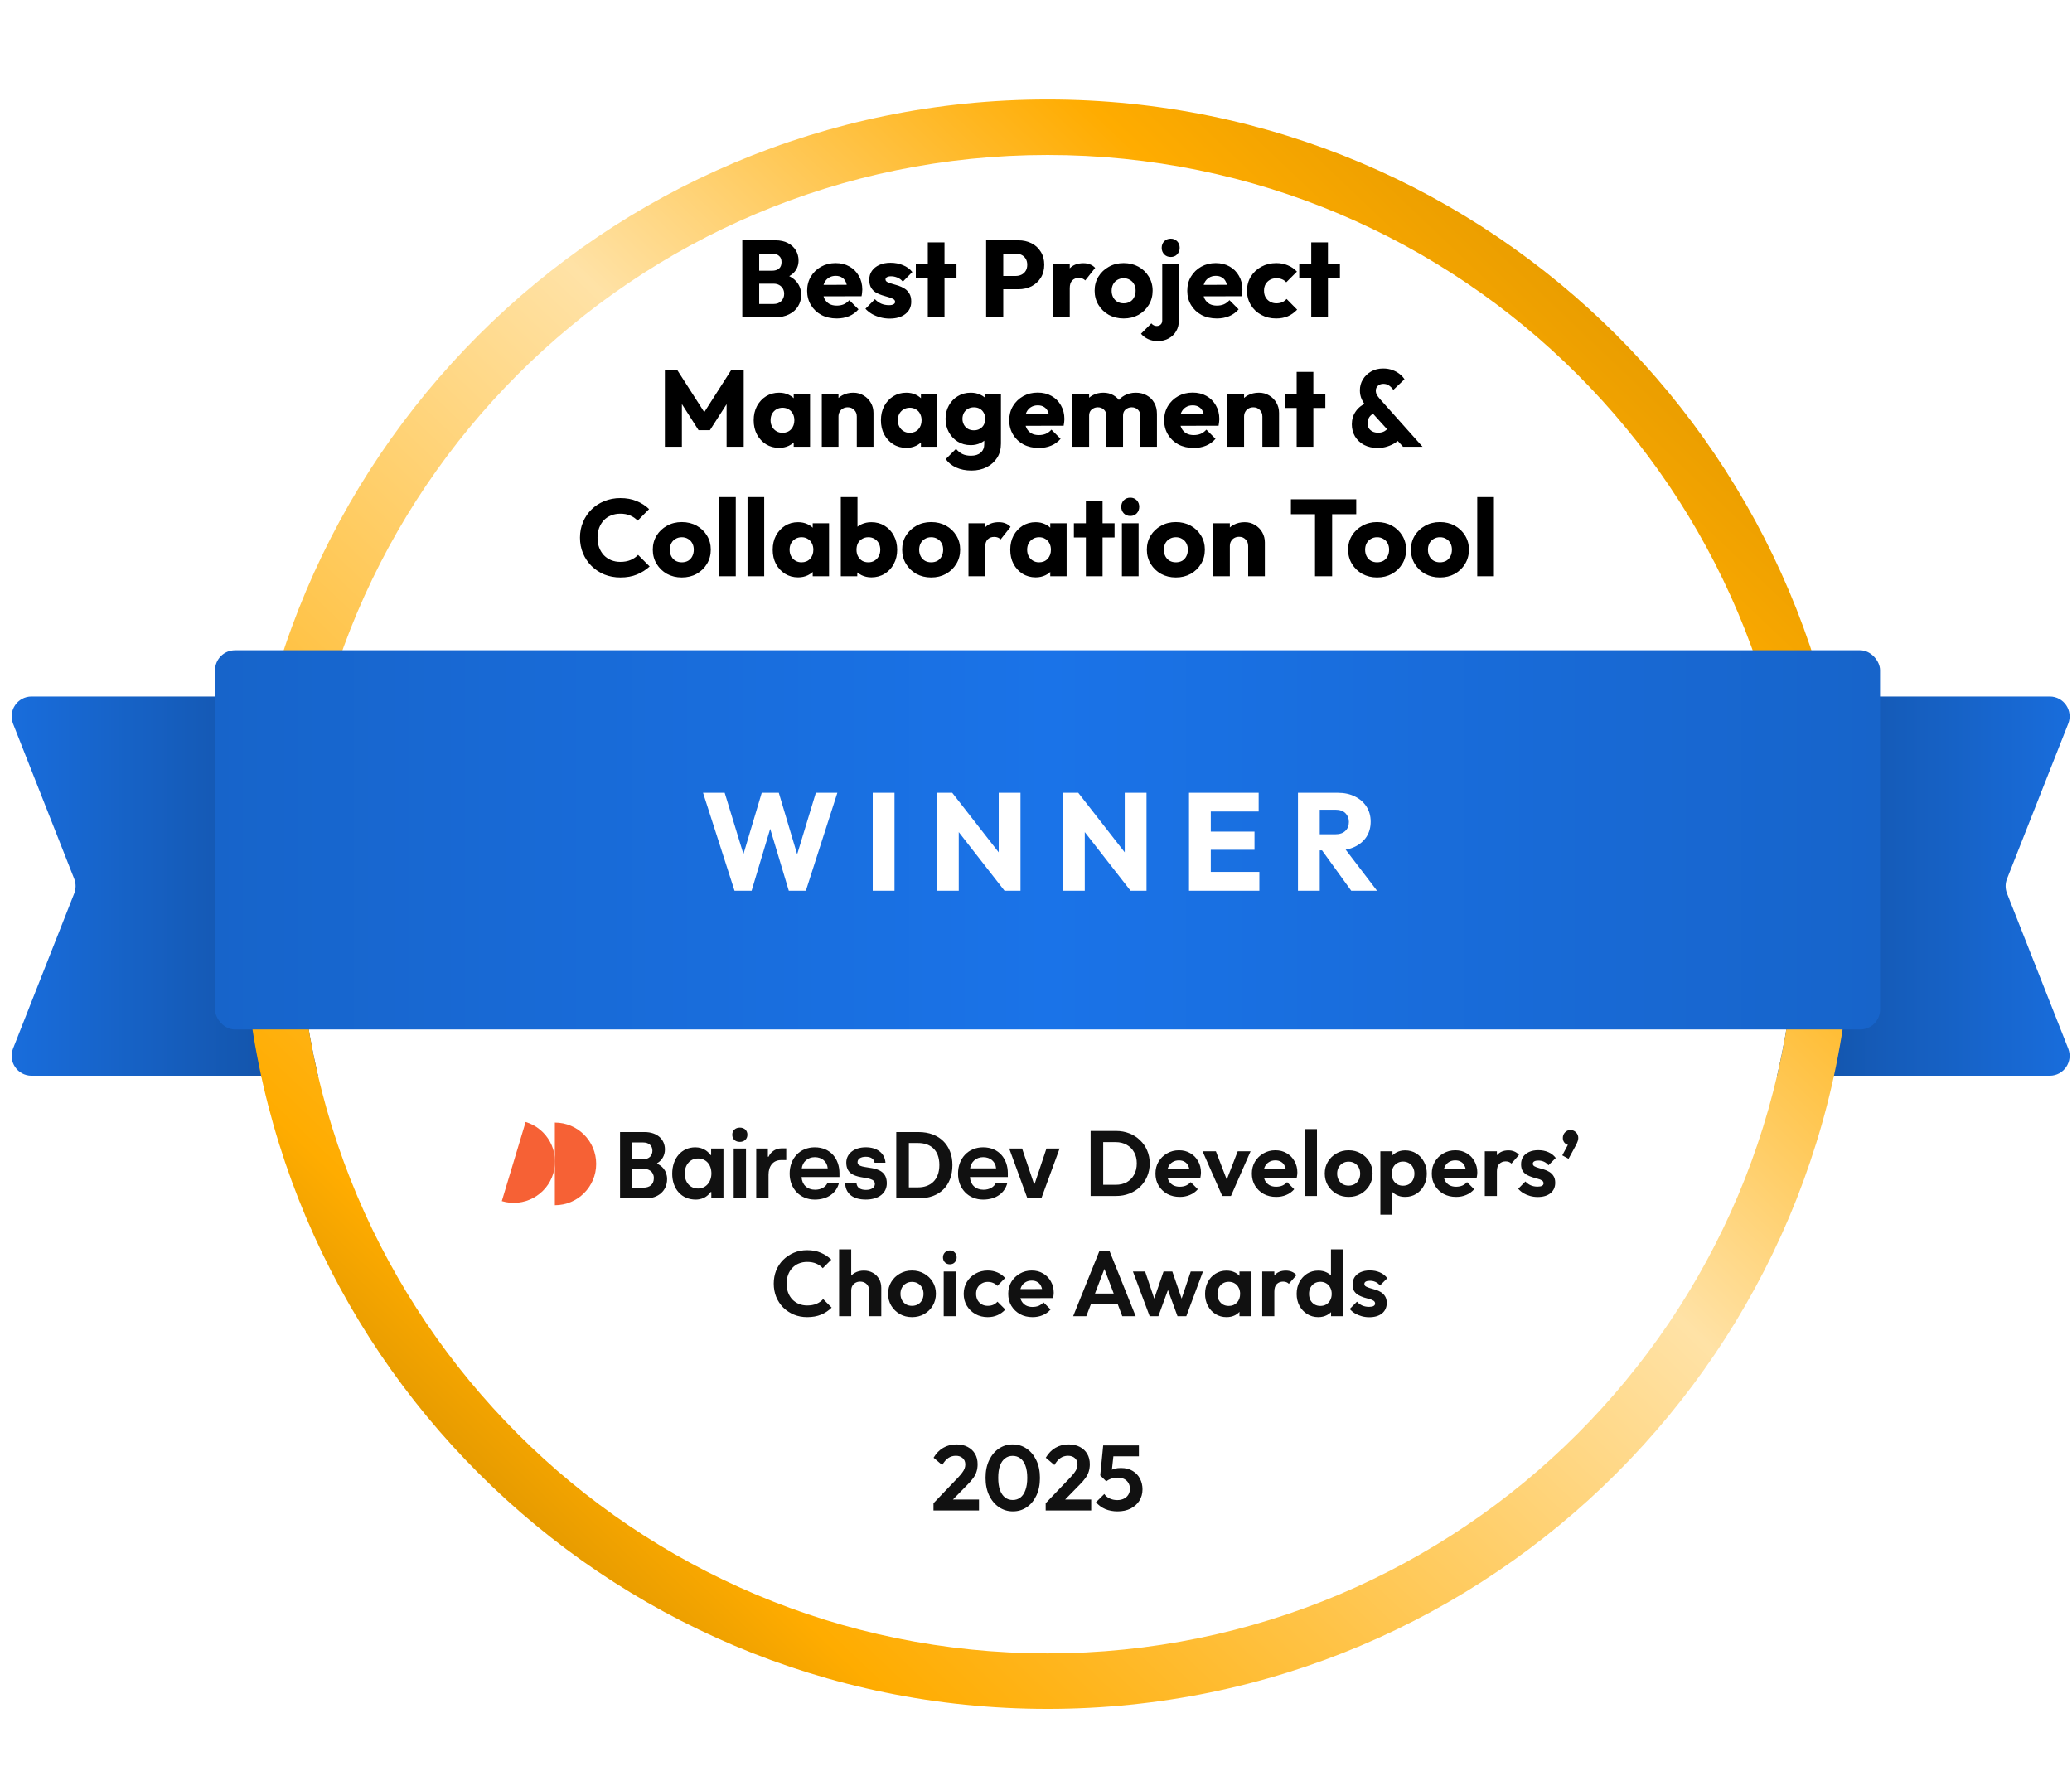 <?xml version="1.0"?>
<svg xmlns="http://www.w3.org/2000/svg" width="224" height="192" viewBox="0 0 224 192" fill="none">
<path d="M50.599 75.303C51.787 75.303 52.75 76.266 52.75 77.454L52.75 114.152C52.75 115.34 51.787 116.303 50.599 116.303L3.411 116.303C1.893 116.303 0.853 114.774 1.41 113.363L8.024 96.592C8.224 96.085 8.224 95.521 8.024 95.014L1.41 78.243C0.853 76.831 1.893 75.303 3.411 75.303L50.599 75.303Z" fill="url(#paint0_linear_5853_171846)"/>
<path d="M174.401 116.303C173.213 116.303 172.25 115.34 172.25 114.152L172.25 77.454C172.25 76.266 173.213 75.303 174.401 75.303L221.589 75.303C223.107 75.303 224.147 76.831 223.59 78.243L216.976 95.013C216.776 95.521 216.776 96.085 216.976 96.592L223.59 113.363C224.147 114.774 223.107 116.303 221.589 116.303L174.401 116.303Z" fill="url(#paint1_linear_5853_171846)"/>
<g filter="url(#filter0_dd_5853_171846)">
<path d="M194.25 91.303C194.25 136.038 157.985 172.303 113.25 172.303C68.515 172.303 32.25 136.038 32.25 91.303C32.25 46.568 68.515 10.303 113.25 10.303C157.985 10.303 194.25 46.568 194.25 91.303Z" fill="white"/>
</g>
<g filter="url(#filter1_dd_5853_171846)">
<path d="M194.25 91.303C194.25 46.568 157.985 10.303 113.25 10.303C68.515 10.303 32.25 46.568 32.25 91.303C32.25 136.038 68.515 172.303 113.25 172.303C157.985 172.303 194.25 136.038 194.25 91.303ZM200.25 91.303C200.25 139.352 161.299 178.303 113.25 178.303C65.201 178.303 26.25 139.352 26.25 91.303C26.25 43.254 65.201 4.303 113.25 4.303C161.299 4.303 200.25 43.254 200.25 91.303Z" fill="url(#paint2_linear_5853_171846)"/>
</g>
<rect x="23.25" y="70.303" width="180" height="41" rx="2.151" fill="url(#paint3_linear_5853_171846)"/>
<path d="M79.41 96.303L76.005 85.713H78.345L80.835 93.858H79.92L82.35 85.713H84.195L86.625 93.858H85.725L88.2 85.713H90.525L87.12 96.303H85.275L82.83 88.158H83.7L81.255 96.303H79.41ZM94.349 96.303V85.713H96.704V96.303H94.349ZM101.294 96.303V85.713H102.944L103.649 87.828V96.303H101.294ZM108.599 96.303L102.359 88.308L102.944 85.713L109.184 93.708L108.599 96.303ZM108.599 96.303L107.969 94.188V85.713H110.324V96.303H108.599ZM114.918 96.303V85.713H116.568L117.273 87.828V96.303H114.918ZM122.223 96.303L115.983 88.308L116.568 85.713L122.808 93.708L122.223 96.303ZM122.223 96.303L121.593 94.188V85.713H123.948V96.303H122.223ZM128.542 96.303V85.713H130.897V96.303H128.542ZM130.342 96.303V94.263H136.147V96.303H130.342ZM130.342 91.878V89.913H135.622V91.878H130.342ZM130.342 87.738V85.713H136.072V87.738H130.342ZM142.121 91.938V90.198H144.356C144.826 90.198 145.186 90.078 145.436 89.838C145.696 89.598 145.826 89.273 145.826 88.863C145.826 88.483 145.701 88.168 145.451 87.918C145.201 87.668 144.841 87.543 144.371 87.543H142.121V85.713H144.641C145.341 85.713 145.956 85.848 146.486 86.118C147.016 86.378 147.431 86.743 147.731 87.213C148.031 87.683 148.181 88.223 148.181 88.833C148.181 89.453 148.031 89.998 147.731 90.468C147.431 90.928 147.011 91.288 146.471 91.548C145.931 91.808 145.296 91.938 144.566 91.938H142.121ZM140.321 96.303V85.713H142.676V96.303H140.321ZM146.081 96.303L142.781 91.743L144.941 91.158L148.871 96.303H146.081Z" fill="white"/>
<path d="M118.835 129.303V128.093H120.625C121.078 128.093 121.475 127.999 121.815 127.813C122.155 127.619 122.418 127.349 122.605 127.003C122.798 126.656 122.895 126.246 122.895 125.773C122.895 125.313 122.798 124.913 122.605 124.573C122.411 124.226 122.145 123.959 121.805 123.773C121.465 123.579 121.071 123.483 120.625 123.483H118.805V122.273H120.645C121.165 122.273 121.645 122.359 122.085 122.533C122.531 122.706 122.918 122.953 123.245 123.273C123.578 123.586 123.835 123.956 124.015 124.383C124.201 124.809 124.295 125.276 124.295 125.783C124.295 126.289 124.201 126.759 124.015 127.193C123.835 127.619 123.581 127.993 123.255 128.313C122.928 128.626 122.541 128.869 122.095 129.043C121.655 129.216 121.178 129.303 120.665 129.303H118.835ZM117.905 129.303V122.273H119.265V129.303H117.905ZM127.545 129.403C127.039 129.403 126.589 129.296 126.195 129.083C125.802 128.863 125.489 128.563 125.255 128.183C125.029 127.803 124.915 127.369 124.915 126.883C124.915 126.403 125.025 125.976 125.245 125.603C125.472 125.223 125.779 124.923 126.165 124.703C126.552 124.476 126.982 124.363 127.455 124.363C127.922 124.363 128.332 124.469 128.685 124.683C129.045 124.889 129.325 125.176 129.525 125.543C129.732 125.903 129.835 126.313 129.835 126.773C129.835 126.859 129.829 126.949 129.815 127.043C129.809 127.129 129.792 127.229 129.765 127.343L125.705 127.353V126.373L129.155 126.363L128.625 126.773C128.612 126.486 128.559 126.246 128.465 126.053C128.379 125.859 128.249 125.713 128.075 125.613C127.909 125.506 127.702 125.453 127.455 125.453C127.195 125.453 126.969 125.513 126.775 125.633C126.582 125.746 126.432 125.909 126.325 126.123C126.225 126.329 126.175 126.576 126.175 126.863C126.175 127.156 126.229 127.413 126.335 127.633C126.449 127.846 126.609 128.013 126.815 128.133C127.022 128.246 127.262 128.303 127.535 128.303C127.782 128.303 128.005 128.263 128.205 128.183C128.405 128.096 128.579 127.969 128.725 127.803L129.495 128.573C129.262 128.846 128.975 129.053 128.635 129.193C128.302 129.333 127.939 129.403 127.545 129.403ZM132.137 129.303L130.007 124.473H131.447L132.977 128.453H132.267L133.807 124.473H135.197L133.077 129.303H132.137ZM137.965 129.403C137.459 129.403 137.009 129.296 136.615 129.083C136.222 128.863 135.909 128.563 135.675 128.183C135.449 127.803 135.335 127.369 135.335 126.883C135.335 126.403 135.445 125.976 135.665 125.603C135.892 125.223 136.199 124.923 136.585 124.703C136.972 124.476 137.402 124.363 137.875 124.363C138.342 124.363 138.752 124.469 139.105 124.683C139.465 124.889 139.745 125.176 139.945 125.543C140.152 125.903 140.255 126.313 140.255 126.773C140.255 126.859 140.249 126.949 140.235 127.043C140.229 127.129 140.212 127.229 140.185 127.343L136.125 127.353V126.373L139.575 126.363L139.045 126.773C139.032 126.486 138.979 126.246 138.885 126.053C138.799 125.859 138.669 125.713 138.495 125.613C138.329 125.506 138.122 125.453 137.875 125.453C137.615 125.453 137.389 125.513 137.195 125.633C137.002 125.746 136.852 125.909 136.745 126.123C136.645 126.329 136.595 126.576 136.595 126.863C136.595 127.156 136.649 127.413 136.755 127.633C136.869 127.846 137.029 128.013 137.235 128.133C137.442 128.246 137.682 128.303 137.955 128.303C138.202 128.303 138.425 128.263 138.625 128.183C138.825 128.096 138.999 127.969 139.145 127.803L139.915 128.573C139.682 128.846 139.395 129.053 139.055 129.193C138.722 129.333 138.359 129.403 137.965 129.403ZM141.065 129.303V122.073H142.375V129.303H141.065ZM145.806 129.403C145.319 129.403 144.879 129.293 144.486 129.073C144.099 128.846 143.789 128.543 143.556 128.163C143.329 127.776 143.216 127.346 143.216 126.873C143.216 126.399 143.329 125.976 143.556 125.603C143.783 125.223 144.093 124.923 144.486 124.703C144.879 124.476 145.316 124.363 145.796 124.363C146.289 124.363 146.729 124.476 147.116 124.703C147.509 124.923 147.819 125.223 148.046 125.603C148.273 125.976 148.386 126.399 148.386 126.873C148.386 127.346 148.273 127.776 148.046 128.163C147.819 128.543 147.509 128.846 147.116 129.073C146.729 129.293 146.293 129.403 145.806 129.403ZM145.796 128.183C146.043 128.183 146.259 128.129 146.446 128.023C146.639 127.909 146.786 127.756 146.886 127.563C146.993 127.363 147.046 127.136 147.046 126.883C147.046 126.629 146.993 126.406 146.886 126.213C146.779 126.019 146.633 125.869 146.446 125.763C146.259 125.649 146.043 125.593 145.796 125.593C145.556 125.593 145.343 125.649 145.156 125.763C144.969 125.869 144.823 126.019 144.716 126.213C144.609 126.406 144.556 126.629 144.556 126.883C144.556 127.136 144.609 127.363 144.716 127.563C144.823 127.756 144.969 127.909 145.156 128.023C145.343 128.129 145.556 128.183 145.796 128.183ZM151.909 129.403C151.563 129.403 151.249 129.333 150.969 129.193C150.689 129.046 150.466 128.849 150.299 128.603C150.133 128.356 150.043 128.073 150.029 127.753V126.043C150.043 125.723 150.133 125.439 150.299 125.193C150.473 124.939 150.696 124.739 150.969 124.593C151.249 124.446 151.563 124.373 151.909 124.373C152.356 124.373 152.756 124.483 153.109 124.703C153.463 124.923 153.739 125.223 153.939 125.603C154.146 125.983 154.249 126.413 154.249 126.893C154.249 127.366 154.146 127.793 153.939 128.173C153.739 128.553 153.463 128.853 153.109 129.073C152.756 129.293 152.356 129.403 151.909 129.403ZM149.229 131.323V124.473H150.539V125.743L150.319 126.913L150.529 128.083V131.323H149.229ZM151.679 128.193C151.919 128.193 152.133 128.139 152.319 128.033C152.506 127.919 152.649 127.766 152.749 127.573C152.856 127.373 152.909 127.143 152.909 126.883C152.909 126.629 152.856 126.406 152.749 126.213C152.649 126.013 152.506 125.859 152.319 125.753C152.133 125.639 151.919 125.583 151.679 125.583C151.446 125.583 151.236 125.639 151.049 125.753C150.863 125.859 150.716 126.013 150.609 126.213C150.509 126.406 150.459 126.629 150.459 126.883C150.459 127.143 150.509 127.373 150.609 127.573C150.716 127.766 150.859 127.919 151.039 128.033C151.226 128.139 151.439 128.193 151.679 128.193ZM157.418 129.403C156.912 129.403 156.462 129.296 156.068 129.083C155.675 128.863 155.362 128.563 155.128 128.183C154.902 127.803 154.788 127.369 154.788 126.883C154.788 126.403 154.898 125.976 155.118 125.603C155.345 125.223 155.652 124.923 156.038 124.703C156.425 124.476 156.855 124.363 157.328 124.363C157.795 124.363 158.205 124.469 158.558 124.683C158.918 124.889 159.198 125.176 159.398 125.543C159.605 125.903 159.708 126.313 159.708 126.773C159.708 126.859 159.702 126.949 159.688 127.043C159.682 127.129 159.665 127.229 159.638 127.343L155.578 127.353V126.373L159.028 126.363L158.498 126.773C158.485 126.486 158.432 126.246 158.338 126.053C158.252 125.859 158.122 125.713 157.948 125.613C157.782 125.506 157.575 125.453 157.328 125.453C157.068 125.453 156.842 125.513 156.648 125.633C156.455 125.746 156.305 125.909 156.198 126.123C156.098 126.329 156.048 126.576 156.048 126.863C156.048 127.156 156.102 127.413 156.208 127.633C156.322 127.846 156.482 128.013 156.688 128.133C156.895 128.246 157.135 128.303 157.408 128.303C157.655 128.303 157.878 128.263 158.078 128.183C158.278 128.096 158.452 127.969 158.598 127.803L159.368 128.573C159.135 128.846 158.848 129.053 158.508 129.193C158.175 129.333 157.812 129.403 157.418 129.403ZM160.518 129.303V124.473H161.828V129.303H160.518ZM161.828 126.633L161.318 126.293C161.378 125.699 161.552 125.233 161.838 124.893C162.125 124.546 162.538 124.373 163.078 124.373C163.312 124.373 163.522 124.413 163.708 124.493C163.895 124.566 164.065 124.689 164.218 124.863L163.398 125.803C163.325 125.723 163.235 125.663 163.128 125.623C163.028 125.583 162.912 125.563 162.778 125.563C162.498 125.563 162.268 125.653 162.088 125.833C161.915 126.006 161.828 126.273 161.828 126.633ZM166.231 129.413C165.958 129.413 165.688 129.376 165.421 129.303C165.161 129.229 164.921 129.129 164.701 129.003C164.481 128.869 164.291 128.709 164.131 128.523L164.911 127.733C165.078 127.919 165.271 128.059 165.491 128.153C165.711 128.246 165.955 128.293 166.221 128.293C166.435 128.293 166.595 128.263 166.701 128.203C166.815 128.143 166.871 128.053 166.871 127.933C166.871 127.799 166.811 127.696 166.691 127.623C166.578 127.549 166.428 127.489 166.241 127.443C166.055 127.389 165.858 127.333 165.651 127.273C165.451 127.206 165.258 127.123 165.071 127.023C164.885 126.916 164.731 126.773 164.611 126.593C164.498 126.406 164.441 126.166 164.441 125.873C164.441 125.566 164.515 125.299 164.661 125.073C164.815 124.846 165.031 124.669 165.311 124.543C165.591 124.416 165.921 124.353 166.301 124.353C166.701 124.353 167.061 124.423 167.381 124.563C167.708 124.703 167.978 124.913 168.191 125.193L167.401 125.983C167.255 125.803 167.088 125.673 166.901 125.593C166.721 125.513 166.525 125.473 166.311 125.473C166.118 125.473 165.968 125.503 165.861 125.563C165.761 125.623 165.711 125.706 165.711 125.813C165.711 125.933 165.768 126.026 165.881 126.093C166.001 126.159 166.155 126.219 166.341 126.273C166.528 126.319 166.721 126.376 166.921 126.443C167.128 126.503 167.321 126.589 167.501 126.703C167.688 126.816 167.838 126.966 167.951 127.153C168.071 127.339 168.131 127.579 168.131 127.873C168.131 128.346 167.961 128.723 167.621 129.003C167.281 129.276 166.818 129.413 166.231 129.413ZM168.895 124.913L169.595 123.603L170.015 123.483C169.968 123.576 169.915 123.653 169.855 123.713C169.795 123.766 169.725 123.793 169.645 123.793C169.471 123.793 169.311 123.723 169.165 123.583C169.025 123.436 168.955 123.253 168.955 123.033C168.955 122.793 169.035 122.589 169.195 122.423C169.355 122.256 169.551 122.173 169.785 122.173C170.011 122.173 170.208 122.256 170.375 122.423C170.541 122.589 170.625 122.793 170.625 123.033C170.625 123.126 170.605 123.239 170.565 123.373C170.525 123.499 170.451 123.663 170.345 123.863L169.575 125.283L168.895 124.913ZM87.258 142.403C86.745 142.403 86.268 142.313 85.828 142.133C85.388 141.946 85.002 141.689 84.668 141.363C84.342 141.029 84.088 140.643 83.908 140.203C83.735 139.763 83.648 139.289 83.648 138.783C83.648 138.276 83.735 137.803 83.908 137.363C84.088 136.923 84.342 136.539 84.668 136.213C85.002 135.886 85.385 135.629 85.818 135.443C86.258 135.256 86.738 135.163 87.258 135.163C87.818 135.163 88.312 135.256 88.738 135.443C89.165 135.623 89.542 135.873 89.868 136.193L88.948 137.113C88.755 136.899 88.518 136.733 88.238 136.613C87.958 136.493 87.632 136.433 87.258 136.433C86.932 136.433 86.632 136.489 86.358 136.603C86.092 136.709 85.858 136.869 85.658 137.083C85.458 137.289 85.305 137.539 85.198 137.833C85.092 138.119 85.038 138.436 85.038 138.783C85.038 139.136 85.092 139.456 85.198 139.743C85.305 140.029 85.458 140.279 85.658 140.493C85.858 140.699 86.092 140.859 86.358 140.973C86.632 141.086 86.932 141.143 87.258 141.143C87.652 141.143 87.988 141.083 88.268 140.963C88.555 140.843 88.795 140.673 88.988 140.453L89.908 141.373C89.582 141.699 89.202 141.953 88.768 142.133C88.335 142.313 87.832 142.403 87.258 142.403ZM93.964 142.303V139.533C93.964 139.246 93.874 139.013 93.694 138.833C93.514 138.653 93.281 138.563 92.994 138.563C92.807 138.563 92.641 138.603 92.494 138.683C92.347 138.763 92.231 138.876 92.144 139.023C92.064 139.169 92.024 139.339 92.024 139.533L91.514 139.273C91.514 138.893 91.594 138.563 91.754 138.283C91.914 137.996 92.134 137.773 92.414 137.613C92.701 137.453 93.027 137.373 93.394 137.373C93.76 137.373 94.084 137.453 94.364 137.613C94.65 137.773 94.874 137.993 95.034 138.273C95.194 138.553 95.274 138.876 95.274 139.243V142.303H93.964ZM90.714 142.303V135.073H92.024V142.303H90.714ZM98.599 142.403C98.112 142.403 97.672 142.293 97.279 142.073C96.892 141.846 96.582 141.543 96.349 141.163C96.122 140.776 96.009 140.346 96.009 139.873C96.009 139.399 96.122 138.976 96.349 138.603C96.576 138.223 96.886 137.923 97.279 137.703C97.672 137.476 98.109 137.363 98.589 137.363C99.082 137.363 99.522 137.476 99.909 137.703C100.302 137.923 100.612 138.223 100.839 138.603C101.066 138.976 101.179 139.399 101.179 139.873C101.179 140.346 101.066 140.776 100.839 141.163C100.612 141.543 100.302 141.846 99.909 142.073C99.522 142.293 99.086 142.403 98.599 142.403ZM98.589 141.183C98.836 141.183 99.052 141.129 99.239 141.023C99.432 140.909 99.579 140.756 99.679 140.563C99.786 140.363 99.839 140.136 99.839 139.883C99.839 139.629 99.786 139.406 99.679 139.213C99.572 139.019 99.426 138.869 99.239 138.763C99.052 138.649 98.836 138.593 98.589 138.593C98.349 138.593 98.136 138.649 97.949 138.763C97.762 138.869 97.616 139.019 97.509 139.213C97.402 139.406 97.349 139.629 97.349 139.883C97.349 140.136 97.402 140.363 97.509 140.563C97.616 140.756 97.762 140.909 97.949 141.023C98.136 141.129 98.349 141.183 98.589 141.183ZM102.022 142.303V137.473H103.342V142.303H102.022ZM102.682 136.693C102.469 136.693 102.292 136.623 102.152 136.483C102.012 136.336 101.942 136.156 101.942 135.943C101.942 135.736 102.012 135.559 102.152 135.413C102.292 135.266 102.469 135.193 102.682 135.193C102.902 135.193 103.079 135.266 103.212 135.413C103.352 135.559 103.422 135.736 103.422 135.943C103.422 136.156 103.352 136.336 103.212 136.483C103.079 136.623 102.902 136.693 102.682 136.693ZM106.783 142.403C106.29 142.403 105.846 142.293 105.453 142.073C105.06 141.853 104.75 141.553 104.523 141.173C104.296 140.793 104.183 140.366 104.183 139.893C104.183 139.413 104.296 138.983 104.523 138.603C104.75 138.223 105.06 137.923 105.453 137.703C105.853 137.476 106.296 137.363 106.783 137.363C107.163 137.363 107.513 137.433 107.833 137.573C108.153 137.713 108.43 137.913 108.663 138.173L107.823 139.023C107.696 138.883 107.543 138.776 107.363 138.703C107.19 138.629 106.996 138.593 106.783 138.593C106.543 138.593 106.326 138.649 106.133 138.763C105.946 138.869 105.796 139.019 105.683 139.213C105.576 139.399 105.523 139.623 105.523 139.883C105.523 140.136 105.576 140.363 105.683 140.563C105.796 140.756 105.946 140.909 106.133 141.023C106.326 141.129 106.543 141.183 106.783 141.183C107.003 141.183 107.2 141.146 107.373 141.073C107.553 140.993 107.706 140.879 107.833 140.733L108.683 141.583C108.436 141.849 108.153 142.053 107.833 142.193C107.513 142.333 107.163 142.403 106.783 142.403ZM111.627 142.403C111.121 142.403 110.671 142.296 110.277 142.083C109.884 141.863 109.571 141.563 109.337 141.183C109.111 140.803 108.997 140.369 108.997 139.883C108.997 139.403 109.107 138.976 109.327 138.603C109.554 138.223 109.861 137.923 110.247 137.703C110.634 137.476 111.064 137.363 111.537 137.363C112.004 137.363 112.414 137.469 112.767 137.683C113.127 137.889 113.407 138.176 113.607 138.543C113.814 138.903 113.917 139.313 113.917 139.773C113.917 139.859 113.911 139.949 113.897 140.043C113.891 140.129 113.874 140.229 113.847 140.343L109.787 140.353V139.373L113.237 139.363L112.707 139.773C112.694 139.486 112.641 139.246 112.547 139.053C112.461 138.859 112.331 138.713 112.157 138.613C111.991 138.506 111.784 138.453 111.537 138.453C111.277 138.453 111.051 138.513 110.857 138.633C110.664 138.746 110.514 138.909 110.407 139.123C110.307 139.329 110.257 139.576 110.257 139.863C110.257 140.156 110.311 140.413 110.417 140.633C110.531 140.846 110.691 141.013 110.897 141.133C111.104 141.246 111.344 141.303 111.617 141.303C111.864 141.303 112.087 141.263 112.287 141.183C112.487 141.096 112.661 140.969 112.807 140.803L113.577 141.573C113.344 141.846 113.057 142.053 112.717 142.193C112.384 142.333 112.021 142.403 111.627 142.403ZM116.017 142.303L118.847 135.273H119.957L122.777 142.303H121.327L119.147 136.533H119.647L117.437 142.303H116.017ZM117.517 140.993V139.853H121.297V140.993H117.517ZM124.289 142.303L122.479 137.473H123.799L124.979 140.983L124.579 140.993L125.789 137.473H126.739L127.949 140.993L127.549 140.983L128.729 137.473H130.049L128.249 142.303H127.299L126.079 138.963H126.449L125.229 142.303H124.289ZM132.597 142.403C132.157 142.403 131.76 142.293 131.407 142.073C131.054 141.853 130.777 141.553 130.577 141.173C130.377 140.793 130.277 140.366 130.277 139.893C130.277 139.413 130.377 138.983 130.577 138.603C130.777 138.223 131.054 137.923 131.407 137.703C131.76 137.483 132.157 137.373 132.597 137.373C132.944 137.373 133.254 137.443 133.527 137.583C133.8 137.723 134.017 137.919 134.177 138.173C134.344 138.419 134.434 138.699 134.447 139.013V140.753C134.434 141.073 134.344 141.356 134.177 141.603C134.017 141.849 133.8 142.046 133.527 142.193C133.254 142.333 132.944 142.403 132.597 142.403ZM132.837 141.193C133.204 141.193 133.5 141.073 133.727 140.833C133.954 140.586 134.067 140.269 134.067 139.883C134.067 139.629 134.014 139.406 133.907 139.213C133.807 139.013 133.664 138.859 133.477 138.753C133.297 138.639 133.084 138.583 132.837 138.583C132.597 138.583 132.384 138.639 132.197 138.753C132.017 138.859 131.874 139.013 131.767 139.213C131.667 139.406 131.617 139.629 131.617 139.883C131.617 140.143 131.667 140.373 131.767 140.573C131.874 140.766 132.017 140.919 132.197 141.033C132.384 141.139 132.597 141.193 132.837 141.193ZM133.997 142.303V141.003L134.207 139.823L133.997 138.663V137.473H135.297V142.303H133.997ZM136.456 142.303V137.473H137.766V142.303H136.456ZM137.766 139.633L137.256 139.293C137.316 138.699 137.489 138.233 137.776 137.893C138.063 137.546 138.476 137.373 139.016 137.373C139.249 137.373 139.459 137.413 139.646 137.493C139.833 137.566 140.003 137.689 140.156 137.863L139.336 138.803C139.263 138.723 139.173 138.663 139.066 138.623C138.966 138.583 138.849 138.563 138.716 138.563C138.436 138.563 138.206 138.653 138.026 138.833C137.853 139.006 137.766 139.273 137.766 139.633ZM142.519 142.403C142.073 142.403 141.673 142.293 141.319 142.073C140.966 141.853 140.686 141.553 140.479 141.173C140.279 140.793 140.179 140.366 140.179 139.893C140.179 139.413 140.279 138.983 140.479 138.603C140.686 138.223 140.963 137.923 141.309 137.703C141.663 137.483 142.066 137.373 142.519 137.373C142.866 137.373 143.176 137.443 143.449 137.583C143.729 137.723 143.953 137.919 144.119 138.173C144.293 138.419 144.386 138.699 144.399 139.013V140.733C144.386 141.046 144.296 141.329 144.129 141.583C143.963 141.836 143.739 142.036 143.459 142.183C143.179 142.329 142.866 142.403 142.519 142.403ZM142.739 141.193C142.986 141.193 143.199 141.139 143.379 141.033C143.566 140.919 143.709 140.766 143.809 140.573C143.916 140.373 143.969 140.143 143.969 139.883C143.969 139.629 143.916 139.406 143.809 139.213C143.709 139.013 143.566 138.859 143.379 138.753C143.199 138.639 142.989 138.583 142.749 138.583C142.503 138.583 142.286 138.639 142.099 138.753C141.919 138.866 141.776 139.019 141.669 139.213C141.569 139.406 141.519 139.629 141.519 139.883C141.519 140.143 141.569 140.373 141.669 140.573C141.776 140.766 141.923 140.919 142.109 141.033C142.296 141.139 142.506 141.193 142.739 141.193ZM145.199 142.303H143.899V141.003L144.109 139.823L143.889 138.663V135.073H145.199V142.303ZM148.018 142.413C147.745 142.413 147.475 142.376 147.208 142.303C146.948 142.229 146.708 142.129 146.488 142.003C146.268 141.869 146.078 141.709 145.918 141.523L146.698 140.733C146.865 140.919 147.058 141.059 147.278 141.153C147.498 141.246 147.742 141.293 148.008 141.293C148.222 141.293 148.382 141.263 148.488 141.203C148.602 141.143 148.658 141.053 148.658 140.933C148.658 140.799 148.598 140.696 148.478 140.623C148.365 140.549 148.215 140.489 148.028 140.443C147.842 140.389 147.645 140.333 147.438 140.273C147.238 140.206 147.045 140.123 146.858 140.023C146.672 139.916 146.518 139.773 146.398 139.593C146.285 139.406 146.228 139.166 146.228 138.873C146.228 138.566 146.302 138.299 146.448 138.073C146.602 137.846 146.818 137.669 147.098 137.543C147.378 137.416 147.708 137.353 148.088 137.353C148.488 137.353 148.848 137.423 149.168 137.563C149.495 137.703 149.765 137.913 149.978 138.193L149.188 138.983C149.042 138.803 148.875 138.673 148.688 138.593C148.508 138.513 148.312 138.473 148.098 138.473C147.905 138.473 147.755 138.503 147.648 138.563C147.548 138.623 147.498 138.706 147.498 138.813C147.498 138.933 147.555 139.026 147.668 139.093C147.788 139.159 147.942 139.219 148.128 139.273C148.315 139.319 148.508 139.376 148.708 139.443C148.915 139.503 149.108 139.589 149.288 139.703C149.475 139.816 149.625 139.966 149.738 140.153C149.858 140.339 149.918 140.579 149.918 140.873C149.918 141.346 149.748 141.723 149.408 142.003C149.068 142.276 148.605 142.413 148.018 142.413Z" fill="#111111"/>
<path d="M100.918 162.523L103.568 159.753C103.755 159.553 103.905 159.376 104.018 159.223C104.138 159.063 104.225 158.913 104.278 158.773C104.332 158.626 104.358 158.479 104.358 158.333C104.358 158.039 104.262 157.809 104.068 157.643C103.882 157.476 103.638 157.393 103.338 157.393C103.032 157.393 102.758 157.473 102.518 157.633C102.285 157.793 102.065 158.046 101.858 158.393L100.928 157.603C101.208 157.129 101.555 156.773 101.968 156.533C102.388 156.286 102.868 156.163 103.408 156.163C103.868 156.163 104.268 156.253 104.608 156.433C104.955 156.613 105.222 156.863 105.408 157.183C105.595 157.503 105.688 157.876 105.688 158.303C105.688 158.589 105.652 158.849 105.578 159.083C105.512 159.316 105.395 159.549 105.228 159.783C105.068 160.009 104.845 160.266 104.558 160.553L102.628 162.523H100.918ZM100.918 163.303V162.523L102.078 162.123H105.838V163.303H100.918ZM109.506 163.403C108.952 163.403 108.452 163.253 108.006 162.953C107.559 162.653 107.202 162.229 106.936 161.683C106.676 161.136 106.546 160.499 106.546 159.773C106.546 159.046 106.676 158.413 106.936 157.873C107.196 157.333 107.546 156.913 107.986 156.613C108.432 156.313 108.929 156.163 109.476 156.163C110.036 156.163 110.536 156.313 110.976 156.613C111.422 156.913 111.776 157.336 112.036 157.883C112.296 158.423 112.426 159.059 112.426 159.793C112.426 160.519 112.296 161.156 112.036 161.703C111.776 162.243 111.426 162.663 110.986 162.963C110.546 163.256 110.052 163.403 109.506 163.403ZM109.486 162.173C109.806 162.173 110.082 162.083 110.316 161.903C110.549 161.723 110.729 161.456 110.856 161.103C110.989 160.749 111.056 160.309 111.056 159.783C111.056 159.256 110.989 158.816 110.856 158.463C110.729 158.109 110.546 157.846 110.306 157.673C110.072 157.493 109.796 157.403 109.476 157.403C109.162 157.403 108.889 157.493 108.656 157.673C108.422 157.846 108.239 158.109 108.106 158.463C107.979 158.809 107.916 159.246 107.916 159.773C107.916 160.306 107.979 160.749 108.106 161.103C108.239 161.456 108.422 161.723 108.656 161.903C108.889 162.083 109.166 162.173 109.486 162.173ZM113.047 162.523L115.697 159.753C115.884 159.553 116.034 159.376 116.147 159.223C116.267 159.063 116.354 158.913 116.407 158.773C116.46 158.626 116.487 158.479 116.487 158.333C116.487 158.039 116.39 157.809 116.197 157.643C116.01 157.476 115.767 157.393 115.467 157.393C115.16 157.393 114.887 157.473 114.647 157.633C114.414 157.793 114.194 158.046 113.987 158.393L113.057 157.603C113.337 157.129 113.684 156.773 114.097 156.533C114.517 156.286 114.997 156.163 115.537 156.163C115.997 156.163 116.397 156.253 116.737 156.433C117.084 156.613 117.35 156.863 117.537 157.183C117.724 157.503 117.817 157.876 117.817 158.303C117.817 158.589 117.78 158.849 117.707 159.083C117.64 159.316 117.524 159.549 117.357 159.783C117.197 160.009 116.974 160.266 116.687 160.553L114.757 162.523H113.047ZM113.047 163.303V162.523L114.207 162.123H117.967V163.303H113.047ZM120.814 163.403C120.328 163.403 119.884 163.319 119.484 163.153C119.084 162.979 118.751 162.733 118.484 162.413L119.384 161.523C119.518 161.723 119.708 161.883 119.954 162.003C120.208 162.123 120.484 162.183 120.784 162.183C121.058 162.183 121.294 162.133 121.494 162.033C121.701 161.933 121.861 161.793 121.974 161.613C122.094 161.426 122.154 161.209 122.154 160.963C122.154 160.703 122.094 160.483 121.974 160.303C121.861 160.123 121.708 159.986 121.514 159.893C121.321 159.799 121.104 159.753 120.864 159.753C120.611 159.753 120.381 159.786 120.174 159.853C119.974 159.913 119.781 160.013 119.594 160.153L119.674 159.293C119.801 159.159 119.934 159.053 120.074 158.973C120.214 158.886 120.371 158.823 120.544 158.783C120.724 158.736 120.934 158.713 121.174 158.713C121.688 158.713 122.114 158.819 122.454 159.033C122.801 159.239 123.064 159.519 123.244 159.873C123.424 160.219 123.514 160.603 123.514 161.023C123.514 161.483 123.401 161.893 123.174 162.253C122.948 162.613 122.631 162.896 122.224 163.103C121.824 163.303 121.354 163.403 120.814 163.403ZM119.594 160.153L118.944 159.513L119.264 156.273H120.494L120.134 159.563L119.594 160.153ZM119.474 157.453L119.264 156.273H123.124V157.453H119.474Z" fill="#111111"/>
<path d="M81.662 34.303V32.865H83.619C83.981 32.865 84.263 32.758 84.468 32.546C84.672 32.334 84.774 32.075 84.774 31.768C84.774 31.556 84.727 31.368 84.633 31.203C84.538 31.038 84.405 30.908 84.232 30.814C84.067 30.719 83.863 30.672 83.619 30.672H81.662V29.269H83.466C83.772 29.269 84.02 29.195 84.208 29.045C84.397 28.888 84.491 28.652 84.491 28.338C84.491 28.032 84.397 27.804 84.208 27.654C84.02 27.497 83.772 27.419 83.466 27.419H81.662V25.981H83.819C84.354 25.981 84.806 26.079 85.175 26.275C85.552 26.472 85.839 26.735 86.035 27.065C86.232 27.395 86.33 27.761 86.33 28.161C86.33 28.672 86.165 29.104 85.835 29.458C85.505 29.812 85.018 30.055 84.373 30.189L84.421 29.564C85.12 29.698 85.658 29.969 86.035 30.377C86.421 30.786 86.613 31.289 86.613 31.886C86.613 32.342 86.499 32.755 86.271 33.124C86.051 33.486 85.729 33.772 85.305 33.984C84.888 34.197 84.385 34.303 83.796 34.303H81.662ZM80.248 34.303V25.981H82.075V34.303H80.248ZM90.463 34.432C89.842 34.432 89.288 34.307 88.801 34.055C88.322 33.796 87.945 33.438 87.669 32.983C87.394 32.527 87.257 32.012 87.257 31.438C87.257 30.865 87.391 30.354 87.658 29.906C87.933 29.45 88.302 29.093 88.766 28.833C89.229 28.574 89.752 28.444 90.334 28.444C90.899 28.444 91.398 28.566 91.831 28.81C92.263 29.053 92.601 29.391 92.844 29.823C93.096 30.256 93.222 30.751 93.222 31.309C93.222 31.411 93.214 31.521 93.198 31.639C93.19 31.749 93.171 31.878 93.139 32.028L88.2 32.039V30.802L92.373 30.79L91.595 31.309C91.587 30.979 91.536 30.707 91.442 30.495C91.347 30.275 91.206 30.11 91.017 30C90.837 29.882 90.612 29.823 90.345 29.823C90.062 29.823 89.815 29.89 89.603 30.024C89.398 30.149 89.237 30.33 89.119 30.566C89.009 30.802 88.954 31.089 88.954 31.427C88.954 31.764 89.013 32.055 89.131 32.299C89.257 32.535 89.43 32.719 89.65 32.853C89.878 32.979 90.145 33.041 90.451 33.041C90.734 33.041 90.99 32.994 91.218 32.9C91.445 32.798 91.646 32.648 91.819 32.452L92.809 33.442C92.526 33.772 92.184 34.02 91.784 34.185C91.383 34.35 90.943 34.432 90.463 34.432ZM96.178 34.444C95.841 34.444 95.507 34.401 95.177 34.315C94.854 34.228 94.552 34.106 94.269 33.949C93.994 33.784 93.758 33.596 93.562 33.383L94.587 32.346C94.776 32.55 95 32.711 95.259 32.829C95.518 32.939 95.801 32.994 96.108 32.994C96.32 32.994 96.481 32.963 96.591 32.9C96.709 32.837 96.768 32.751 96.768 32.641C96.768 32.499 96.697 32.393 96.556 32.322C96.422 32.244 96.249 32.177 96.037 32.122C95.825 32.059 95.601 31.992 95.365 31.922C95.129 31.851 94.906 31.753 94.693 31.627C94.481 31.501 94.308 31.328 94.175 31.108C94.041 30.88 93.974 30.593 93.974 30.248C93.974 29.878 94.069 29.56 94.257 29.293C94.446 29.018 94.713 28.802 95.059 28.645C95.404 28.487 95.809 28.409 96.273 28.409C96.76 28.409 97.208 28.495 97.617 28.668C98.033 28.833 98.371 29.081 98.63 29.411L97.605 30.448C97.424 30.236 97.22 30.087 96.992 30C96.772 29.914 96.556 29.87 96.344 29.87C96.139 29.87 95.986 29.902 95.884 29.965C95.782 30.02 95.731 30.102 95.731 30.212C95.731 30.33 95.797 30.425 95.931 30.495C96.065 30.566 96.237 30.629 96.45 30.684C96.662 30.739 96.886 30.806 97.122 30.884C97.357 30.963 97.581 31.069 97.793 31.203C98.006 31.336 98.178 31.517 98.312 31.745C98.446 31.965 98.513 32.256 98.513 32.617C98.513 33.175 98.3 33.619 97.876 33.949C97.46 34.279 96.894 34.444 96.178 34.444ZM100.304 34.303V26.205H102.108V34.303H100.304ZM99.008 30.106V28.574H103.405V30.106H99.008ZM108.023 31.273V29.835H109.815C110.043 29.835 110.251 29.788 110.44 29.694C110.629 29.599 110.778 29.462 110.888 29.281C110.998 29.1 111.053 28.88 111.053 28.621C111.053 28.37 110.998 28.154 110.888 27.973C110.778 27.792 110.629 27.654 110.44 27.56C110.251 27.466 110.043 27.419 109.815 27.419H108.023V25.981H110.086C110.613 25.981 111.088 26.087 111.513 26.299C111.937 26.511 112.271 26.817 112.515 27.218C112.766 27.611 112.892 28.079 112.892 28.621C112.892 29.163 112.766 29.635 112.515 30.036C112.271 30.428 111.937 30.735 111.513 30.955C111.088 31.167 110.613 31.273 110.086 31.273H108.023ZM106.609 34.303V25.981H108.46V34.303H106.609ZM113.846 34.303V28.574H115.649V34.303H113.846ZM115.649 31.155L114.895 30.566C115.044 29.898 115.296 29.379 115.649 29.01C116.003 28.641 116.494 28.456 117.123 28.456C117.398 28.456 117.638 28.499 117.842 28.586C118.054 28.664 118.239 28.79 118.396 28.963L117.323 30.319C117.245 30.232 117.146 30.165 117.028 30.118C116.911 30.071 116.777 30.047 116.628 30.047C116.329 30.047 116.089 30.142 115.909 30.33C115.736 30.511 115.649 30.786 115.649 31.155ZM121.473 34.432C120.884 34.432 120.35 34.303 119.87 34.043C119.399 33.776 119.026 33.415 118.75 32.959C118.475 32.503 118.338 31.992 118.338 31.427C118.338 30.861 118.475 30.354 118.75 29.906C119.026 29.458 119.399 29.104 119.87 28.845C120.342 28.578 120.876 28.444 121.473 28.444C122.071 28.444 122.605 28.574 123.077 28.833C123.548 29.093 123.921 29.45 124.196 29.906C124.471 30.354 124.609 30.861 124.609 31.427C124.609 31.992 124.471 32.503 124.196 32.959C123.921 33.415 123.548 33.776 123.077 34.043C122.605 34.303 122.071 34.432 121.473 34.432ZM121.473 32.794C121.733 32.794 121.961 32.739 122.157 32.629C122.354 32.511 122.503 32.35 122.605 32.146C122.715 31.933 122.77 31.694 122.77 31.427C122.77 31.159 122.715 30.927 122.605 30.731C122.495 30.527 122.342 30.37 122.145 30.259C121.957 30.142 121.733 30.083 121.473 30.083C121.222 30.083 120.998 30.142 120.802 30.259C120.605 30.37 120.452 30.527 120.342 30.731C120.232 30.935 120.177 31.171 120.177 31.438C120.177 31.698 120.232 31.933 120.342 32.146C120.452 32.35 120.605 32.511 120.802 32.629C120.998 32.739 121.222 32.794 121.473 32.794ZM125.177 36.873C124.76 36.873 124.407 36.802 124.116 36.66C123.825 36.527 123.57 36.334 123.35 36.083L124.47 34.963C124.556 35.065 124.646 35.136 124.741 35.175C124.827 35.222 124.929 35.246 125.047 35.246C125.22 35.246 125.362 35.195 125.472 35.093C125.589 34.99 125.648 34.833 125.648 34.621V28.574H127.452V34.597C127.452 35.061 127.354 35.462 127.157 35.8C126.961 36.138 126.69 36.401 126.344 36.59C126.006 36.778 125.617 36.873 125.177 36.873ZM126.568 27.784C126.285 27.784 126.049 27.69 125.861 27.501C125.68 27.305 125.589 27.069 125.589 26.794C125.589 26.511 125.68 26.275 125.861 26.087C126.049 25.898 126.285 25.804 126.568 25.804C126.851 25.804 127.083 25.898 127.263 26.087C127.444 26.275 127.534 26.511 127.534 26.794C127.534 27.069 127.444 27.305 127.263 27.501C127.083 27.69 126.851 27.784 126.568 27.784ZM131.559 34.432C130.938 34.432 130.384 34.307 129.897 34.055C129.418 33.796 129.041 33.438 128.765 32.983C128.49 32.527 128.353 32.012 128.353 31.438C128.353 30.865 128.486 30.354 128.754 29.906C129.029 29.45 129.398 29.093 129.862 28.833C130.325 28.574 130.848 28.444 131.429 28.444C131.995 28.444 132.494 28.566 132.927 28.81C133.359 29.053 133.697 29.391 133.94 29.823C134.192 30.256 134.317 30.751 134.317 31.309C134.317 31.411 134.31 31.521 134.294 31.639C134.286 31.749 134.266 31.878 134.235 32.028L129.296 32.039V30.802L133.469 30.79L132.691 31.309C132.683 30.979 132.632 30.707 132.538 30.495C132.443 30.275 132.302 30.11 132.113 30C131.932 29.882 131.708 29.823 131.441 29.823C131.158 29.823 130.911 29.89 130.699 30.024C130.494 30.149 130.333 30.33 130.215 30.566C130.105 30.802 130.05 31.089 130.05 31.427C130.05 31.764 130.109 32.055 130.227 32.299C130.353 32.535 130.526 32.719 130.746 32.853C130.974 32.979 131.241 33.041 131.547 33.041C131.83 33.041 132.086 32.994 132.314 32.9C132.541 32.798 132.742 32.648 132.915 32.452L133.905 33.442C133.622 33.772 133.28 34.02 132.879 34.185C132.479 34.35 132.039 34.432 131.559 34.432ZM137.958 34.432C137.369 34.432 136.834 34.303 136.355 34.043C135.876 33.784 135.498 33.426 135.223 32.971C134.948 32.515 134.811 32.004 134.811 31.438C134.811 30.865 134.948 30.354 135.223 29.906C135.506 29.45 135.887 29.093 136.367 28.833C136.846 28.574 137.384 28.444 137.982 28.444C138.43 28.444 138.838 28.523 139.208 28.68C139.585 28.829 139.919 29.057 140.21 29.364L139.054 30.519C138.921 30.37 138.764 30.259 138.583 30.189C138.41 30.118 138.21 30.083 137.982 30.083C137.722 30.083 137.491 30.142 137.286 30.259C137.09 30.37 136.933 30.527 136.815 30.731C136.705 30.927 136.65 31.159 136.65 31.427C136.65 31.694 136.705 31.93 136.815 32.134C136.933 32.338 137.094 32.499 137.298 32.617C137.502 32.735 137.73 32.794 137.982 32.794C138.217 32.794 138.426 32.755 138.606 32.676C138.795 32.59 138.956 32.472 139.09 32.322L140.233 33.478C139.935 33.792 139.597 34.032 139.219 34.197C138.842 34.354 138.422 34.432 137.958 34.432ZM141.757 34.303V26.205H143.561V34.303H141.757ZM140.46 30.106V28.574H144.857V30.106H140.46ZM71.879 48.303V39.981H73.199L76.476 45.085H75.804L79.069 39.981H80.401V48.303H78.551V43.104L78.881 43.187L76.747 46.511H75.521L73.4 43.187L73.718 43.104V48.303H71.879ZM84.225 48.421C83.699 48.421 83.227 48.291 82.811 48.032C82.402 47.772 82.076 47.419 81.832 46.971C81.597 46.523 81.479 46.012 81.479 45.438C81.479 44.865 81.597 44.354 81.832 43.906C82.076 43.458 82.402 43.104 82.811 42.845C83.227 42.586 83.699 42.456 84.225 42.456C84.61 42.456 84.956 42.531 85.263 42.68C85.577 42.829 85.832 43.038 86.029 43.305C86.225 43.564 86.335 43.863 86.359 44.201V46.676C86.335 47.014 86.225 47.316 86.029 47.584C85.84 47.843 85.589 48.047 85.274 48.197C84.96 48.346 84.61 48.421 84.225 48.421ZM84.591 46.794C84.976 46.794 85.286 46.668 85.522 46.417C85.758 46.157 85.876 45.831 85.876 45.438C85.876 45.171 85.821 44.935 85.711 44.731C85.608 44.527 85.459 44.37 85.263 44.26C85.074 44.142 84.854 44.083 84.603 44.083C84.351 44.083 84.127 44.142 83.931 44.26C83.742 44.37 83.589 44.527 83.471 44.731C83.361 44.935 83.306 45.171 83.306 45.438C83.306 45.698 83.361 45.929 83.471 46.134C83.581 46.338 83.734 46.499 83.931 46.617C84.127 46.735 84.347 46.794 84.591 46.794ZM85.805 48.303V46.758L86.076 45.368L85.805 43.977V42.574H87.573V48.303H85.805ZM92.627 48.303V45.038C92.627 44.739 92.532 44.499 92.344 44.319C92.163 44.13 91.931 44.036 91.648 44.036C91.452 44.036 91.279 44.079 91.13 44.165C90.98 44.244 90.862 44.362 90.776 44.519C90.69 44.668 90.646 44.841 90.646 45.038L89.951 44.696C89.951 44.248 90.049 43.855 90.246 43.517C90.442 43.179 90.713 42.92 91.059 42.739C91.413 42.55 91.809 42.456 92.249 42.456C92.674 42.456 93.047 42.558 93.369 42.763C93.699 42.959 93.959 43.222 94.147 43.552C94.336 43.882 94.43 44.244 94.43 44.637V48.303H92.627ZM88.843 48.303V42.574H90.646V48.303H88.843ZM97.981 48.421C97.455 48.421 96.984 48.291 96.567 48.032C96.158 47.772 95.832 47.419 95.589 46.971C95.353 46.523 95.235 46.012 95.235 45.438C95.235 44.865 95.353 44.354 95.589 43.906C95.832 43.458 96.158 43.104 96.567 42.845C96.984 42.586 97.455 42.456 97.981 42.456C98.367 42.456 98.712 42.531 99.019 42.68C99.333 42.829 99.589 43.038 99.785 43.305C99.981 43.564 100.092 43.863 100.115 44.201V46.676C100.092 47.014 99.981 47.316 99.785 47.584C99.596 47.843 99.345 48.047 99.031 48.197C98.716 48.346 98.367 48.421 97.981 48.421ZM98.347 46.794C98.732 46.794 99.042 46.668 99.278 46.417C99.514 46.157 99.632 45.831 99.632 45.438C99.632 45.171 99.577 44.935 99.467 44.731C99.365 44.527 99.215 44.37 99.019 44.26C98.83 44.142 98.61 44.083 98.359 44.083C98.107 44.083 97.883 44.142 97.687 44.26C97.498 44.37 97.345 44.527 97.227 44.731C97.117 44.935 97.062 45.171 97.062 45.438C97.062 45.698 97.117 45.929 97.227 46.134C97.337 46.338 97.49 46.499 97.687 46.617C97.883 46.735 98.103 46.794 98.347 46.794ZM99.561 48.303V46.758L99.832 45.368L99.561 43.977V42.574H101.329V48.303H99.561ZM105.027 50.873C104.399 50.873 103.845 50.762 103.365 50.542C102.894 50.33 102.52 50.028 102.245 49.635L103.353 48.527C103.558 48.77 103.786 48.955 104.037 49.081C104.297 49.206 104.607 49.269 104.968 49.269C105.416 49.269 105.766 49.159 106.018 48.939C106.277 48.719 106.407 48.409 106.407 48.008V46.546L106.713 45.297L106.442 44.047V42.574H108.21V47.961C108.21 48.55 108.073 49.061 107.797 49.493C107.522 49.925 107.145 50.263 106.666 50.507C106.186 50.751 105.64 50.873 105.027 50.873ZM104.945 48.126C104.418 48.126 103.951 48 103.542 47.749C103.133 47.497 102.811 47.155 102.576 46.723C102.34 46.291 102.222 45.812 102.222 45.285C102.222 44.751 102.34 44.271 102.576 43.847C102.811 43.415 103.133 43.077 103.542 42.833C103.951 42.582 104.418 42.456 104.945 42.456C105.338 42.456 105.687 42.531 105.994 42.68C106.308 42.821 106.56 43.026 106.748 43.293C106.945 43.552 107.055 43.855 107.078 44.201V46.381C107.055 46.719 106.945 47.022 106.748 47.289C106.56 47.548 106.308 47.753 105.994 47.902C105.68 48.051 105.33 48.126 104.945 48.126ZM105.287 46.523C105.538 46.523 105.754 46.468 105.935 46.358C106.124 46.248 106.265 46.102 106.359 45.922C106.462 45.733 106.513 45.521 106.513 45.285C106.513 45.049 106.462 44.837 106.359 44.648C106.265 44.46 106.124 44.311 105.935 44.201C105.754 44.091 105.538 44.036 105.287 44.036C105.043 44.036 104.827 44.091 104.638 44.201C104.45 44.311 104.304 44.46 104.202 44.648C104.1 44.837 104.049 45.049 104.049 45.285C104.049 45.505 104.1 45.713 104.202 45.91C104.304 46.098 104.446 46.248 104.627 46.358C104.815 46.468 105.035 46.523 105.287 46.523ZM112.312 48.432C111.691 48.432 111.137 48.307 110.65 48.055C110.171 47.796 109.793 47.438 109.518 46.983C109.243 46.527 109.106 46.012 109.106 45.438C109.106 44.865 109.239 44.354 109.507 43.906C109.782 43.45 110.151 43.093 110.615 42.833C111.078 42.574 111.601 42.444 112.182 42.444C112.748 42.444 113.247 42.566 113.679 42.81C114.112 43.053 114.45 43.391 114.693 43.823C114.945 44.256 115.07 44.751 115.07 45.309C115.07 45.411 115.062 45.521 115.047 45.639C115.039 45.749 115.019 45.878 114.988 46.028L110.049 46.039V44.802L114.222 44.79L113.444 45.309C113.436 44.979 113.385 44.708 113.29 44.495C113.196 44.275 113.055 44.11 112.866 44C112.685 43.882 112.461 43.823 112.194 43.823C111.911 43.823 111.664 43.89 111.451 44.024C111.247 44.15 111.086 44.33 110.968 44.566C110.858 44.802 110.803 45.089 110.803 45.426C110.803 45.764 110.862 46.055 110.98 46.299C111.106 46.535 111.279 46.719 111.499 46.853C111.727 46.979 111.994 47.041 112.3 47.041C112.583 47.041 112.839 46.994 113.066 46.9C113.294 46.798 113.495 46.648 113.668 46.452L114.658 47.442C114.375 47.772 114.033 48.02 113.632 48.185C113.231 48.35 112.791 48.432 112.312 48.432ZM115.941 48.303V42.574H117.744V48.303H115.941ZM119.607 48.303V44.955C119.607 44.664 119.516 44.44 119.336 44.283C119.163 44.118 118.947 44.036 118.687 44.036C118.507 44.036 118.346 44.075 118.204 44.153C118.063 44.224 117.949 44.326 117.862 44.46C117.784 44.593 117.744 44.759 117.744 44.955L117.049 44.648C117.049 44.193 117.147 43.804 117.344 43.481C117.54 43.151 117.807 42.9 118.145 42.727C118.483 42.546 118.864 42.456 119.289 42.456C119.689 42.456 120.047 42.546 120.361 42.727C120.683 42.908 120.939 43.159 121.127 43.481C121.316 43.804 121.41 44.189 121.41 44.637V48.303H119.607ZM123.273 48.303V44.955C123.273 44.664 123.182 44.44 123.002 44.283C122.829 44.118 122.613 44.036 122.353 44.036C122.173 44.036 122.012 44.075 121.87 44.153C121.729 44.224 121.615 44.326 121.528 44.46C121.45 44.593 121.41 44.759 121.41 44.955L120.373 44.814C120.389 44.326 120.503 43.91 120.715 43.564C120.935 43.21 121.222 42.939 121.575 42.751C121.937 42.554 122.342 42.456 122.79 42.456C123.23 42.456 123.619 42.55 123.957 42.739C124.302 42.92 124.573 43.183 124.77 43.529C124.974 43.867 125.076 44.275 125.076 44.755V48.303H123.273ZM129.061 48.432C128.44 48.432 127.886 48.307 127.399 48.055C126.92 47.796 126.543 47.438 126.267 46.983C125.992 46.527 125.855 46.012 125.855 45.438C125.855 44.865 125.989 44.354 126.256 43.906C126.531 43.45 126.9 43.093 127.364 42.833C127.827 42.574 128.35 42.444 128.932 42.444C129.497 42.444 129.996 42.566 130.429 42.81C130.861 43.053 131.199 43.391 131.442 43.823C131.694 44.256 131.82 44.751 131.82 45.309C131.82 45.411 131.812 45.521 131.796 45.639C131.788 45.749 131.768 45.878 131.737 46.028L126.798 46.039V44.802L130.971 44.79L130.193 45.309C130.185 44.979 130.134 44.708 130.04 44.495C129.945 44.275 129.804 44.11 129.615 44C129.434 43.882 129.21 43.823 128.943 43.823C128.66 43.823 128.413 43.89 128.201 44.024C127.996 44.15 127.835 44.33 127.717 44.566C127.607 44.802 127.552 45.089 127.552 45.426C127.552 45.764 127.611 46.055 127.729 46.299C127.855 46.535 128.028 46.719 128.248 46.853C128.476 46.979 128.743 47.041 129.049 47.041C129.332 47.041 129.588 46.994 129.816 46.9C130.043 46.798 130.244 46.648 130.417 46.452L131.407 47.442C131.124 47.772 130.782 48.02 130.381 48.185C129.981 48.35 129.541 48.432 129.061 48.432ZM136.474 48.303V45.038C136.474 44.739 136.38 44.499 136.191 44.319C136.01 44.13 135.778 44.036 135.496 44.036C135.299 44.036 135.126 44.079 134.977 44.165C134.828 44.244 134.71 44.362 134.623 44.519C134.537 44.668 134.494 44.841 134.494 45.038L133.798 44.696C133.798 44.248 133.896 43.855 134.093 43.517C134.289 43.179 134.56 42.92 134.906 42.739C135.26 42.55 135.657 42.456 136.097 42.456C136.521 42.456 136.894 42.558 137.217 42.763C137.547 42.959 137.806 43.222 137.995 43.552C138.183 43.882 138.277 44.244 138.277 44.637V48.303H136.474ZM132.69 48.303V42.574H134.494V48.303H132.69ZM140.18 48.303V40.205H141.984V48.303H140.18ZM138.883 44.106V42.574H143.28V44.106H138.883ZM151.683 48.303L147.864 44.106C147.565 43.776 147.349 43.466 147.215 43.175C147.082 42.876 147.015 42.55 147.015 42.197C147.015 41.772 147.121 41.383 147.333 41.03C147.553 40.668 147.848 40.381 148.217 40.169C148.595 39.949 149.031 39.839 149.526 39.839C149.911 39.839 150.253 39.898 150.551 40.016C150.85 40.126 151.109 40.271 151.329 40.452C151.549 40.625 151.718 40.81 151.836 41.006L150.634 42.15C150.477 41.937 150.312 41.776 150.139 41.666C149.974 41.556 149.777 41.501 149.549 41.501C149.314 41.501 149.117 41.572 148.96 41.713C148.811 41.847 148.736 42.016 148.736 42.22C148.736 42.393 148.771 42.546 148.842 42.68C148.921 42.814 149.031 42.963 149.172 43.128L153.793 48.303H151.683ZM148.948 48.432C148.382 48.432 147.887 48.322 147.463 48.102C147.047 47.874 146.72 47.568 146.485 47.183C146.257 46.79 146.143 46.354 146.143 45.874C146.143 45.356 146.28 44.896 146.555 44.495C146.83 44.087 147.243 43.757 147.793 43.505L148.559 44.672C148.324 44.782 148.147 44.928 148.029 45.108C147.911 45.289 147.852 45.505 147.852 45.757C147.852 45.961 147.895 46.142 147.982 46.299C148.076 46.448 148.21 46.566 148.382 46.653C148.555 46.739 148.76 46.782 148.995 46.782C149.263 46.782 149.491 46.727 149.679 46.617C149.876 46.499 150.041 46.338 150.174 46.134L151.388 47.383C151.255 47.556 151.062 47.725 150.811 47.89C150.567 48.047 150.284 48.177 149.962 48.279C149.648 48.381 149.31 48.432 148.948 48.432ZM67.073 62.432C66.452 62.432 65.875 62.326 65.341 62.114C64.814 61.894 64.35 61.588 63.95 61.195C63.557 60.802 63.25 60.346 63.03 59.827C62.81 59.301 62.7 58.735 62.7 58.13C62.7 57.525 62.81 56.963 63.03 56.444C63.25 55.918 63.557 55.462 63.95 55.077C64.342 54.692 64.802 54.393 65.329 54.181C65.863 53.961 66.441 53.851 67.061 53.851C67.722 53.851 68.307 53.957 68.818 54.169C69.337 54.381 69.788 54.672 70.173 55.041L68.936 56.291C68.716 56.055 68.448 55.871 68.134 55.737C67.828 55.603 67.47 55.537 67.061 55.537C66.7 55.537 66.366 55.599 66.059 55.725C65.761 55.843 65.502 56.016 65.281 56.244C65.069 56.472 64.9 56.747 64.775 57.069C64.657 57.391 64.598 57.745 64.598 58.13C64.598 58.523 64.657 58.88 64.775 59.203C64.9 59.525 65.069 59.8 65.281 60.028C65.502 60.256 65.761 60.432 66.059 60.558C66.366 60.684 66.7 60.747 67.061 60.747C67.486 60.747 67.855 60.68 68.169 60.546C68.484 60.413 68.755 60.228 68.983 59.992L70.232 61.242C69.832 61.611 69.372 61.902 68.853 62.114C68.342 62.326 67.749 62.432 67.073 62.432ZM73.707 62.432C73.117 62.432 72.583 62.303 72.103 62.043C71.632 61.776 71.259 61.415 70.984 60.959C70.709 60.503 70.571 59.992 70.571 59.426C70.571 58.861 70.709 58.354 70.984 57.906C71.259 57.458 71.632 57.104 72.103 56.845C72.575 56.578 73.109 56.444 73.707 56.444C74.304 56.444 74.838 56.574 75.31 56.833C75.781 57.093 76.155 57.45 76.43 57.906C76.705 58.354 76.842 58.861 76.842 59.426C76.842 59.992 76.705 60.503 76.43 60.959C76.155 61.415 75.781 61.776 75.31 62.043C74.838 62.303 74.304 62.432 73.707 62.432ZM73.707 60.794C73.966 60.794 74.194 60.739 74.39 60.629C74.587 60.511 74.736 60.35 74.838 60.146C74.948 59.933 75.003 59.694 75.003 59.426C75.003 59.159 74.948 58.928 74.838 58.731C74.728 58.527 74.575 58.37 74.379 58.26C74.19 58.142 73.966 58.083 73.707 58.083C73.455 58.083 73.231 58.142 73.035 58.26C72.838 58.37 72.685 58.527 72.575 58.731C72.465 58.935 72.41 59.171 72.41 59.438C72.41 59.698 72.465 59.933 72.575 60.146C72.685 60.35 72.838 60.511 73.035 60.629C73.231 60.739 73.455 60.794 73.707 60.794ZM77.74 62.303V53.745H79.544V62.303H77.74ZM80.814 62.303V53.745H82.617V62.303H80.814ZM86.28 62.421C85.754 62.421 85.282 62.291 84.866 62.032C84.457 61.772 84.131 61.419 83.887 60.971C83.651 60.523 83.534 60.012 83.534 59.438C83.534 58.865 83.651 58.354 83.887 57.906C84.131 57.458 84.457 57.104 84.866 56.845C85.282 56.586 85.754 56.456 86.28 56.456C86.665 56.456 87.011 56.531 87.317 56.68C87.632 56.829 87.887 57.038 88.084 57.305C88.28 57.564 88.39 57.863 88.414 58.201V60.676C88.39 61.014 88.28 61.316 88.084 61.584C87.895 61.843 87.644 62.047 87.329 62.197C87.015 62.346 86.665 62.421 86.28 62.421ZM86.645 60.794C87.031 60.794 87.341 60.668 87.577 60.417C87.812 60.157 87.93 59.831 87.93 59.438C87.93 59.171 87.875 58.935 87.765 58.731C87.663 58.527 87.514 58.37 87.317 58.26C87.129 58.142 86.909 58.083 86.657 58.083C86.406 58.083 86.182 58.142 85.985 58.26C85.797 58.37 85.644 58.527 85.526 58.731C85.416 58.935 85.361 59.171 85.361 59.438C85.361 59.698 85.416 59.929 85.526 60.134C85.636 60.338 85.789 60.499 85.985 60.617C86.182 60.735 86.402 60.794 86.645 60.794ZM87.86 62.303V60.758L88.131 59.368L87.86 57.977V56.574H89.628V62.303H87.86ZM94.198 62.421C93.813 62.421 93.46 62.342 93.137 62.185C92.815 62.02 92.552 61.804 92.348 61.536C92.143 61.261 92.025 60.955 91.994 60.617V58.201C92.025 57.863 92.143 57.564 92.348 57.305C92.552 57.038 92.815 56.829 93.137 56.68C93.46 56.531 93.813 56.456 94.198 56.456C94.74 56.456 95.22 56.586 95.636 56.845C96.061 57.104 96.391 57.458 96.626 57.906C96.87 58.354 96.992 58.865 96.992 59.438C96.992 60.012 96.87 60.523 96.626 60.971C96.391 61.419 96.061 61.772 95.636 62.032C95.22 62.291 94.74 62.421 94.198 62.421ZM90.898 62.303V53.745H92.701V57.977L92.406 59.368L92.678 60.758V62.303H90.898ZM93.88 60.794C94.131 60.794 94.352 60.735 94.54 60.617C94.737 60.499 94.89 60.338 95 60.134C95.11 59.929 95.165 59.698 95.165 59.438C95.165 59.171 95.11 58.935 95 58.731C94.89 58.527 94.737 58.37 94.54 58.26C94.352 58.142 94.131 58.083 93.88 58.083C93.629 58.083 93.404 58.142 93.208 58.26C93.012 58.37 92.858 58.527 92.748 58.731C92.646 58.935 92.595 59.171 92.595 59.438C92.595 59.706 92.65 59.941 92.76 60.146C92.87 60.35 93.019 60.511 93.208 60.629C93.404 60.739 93.629 60.794 93.88 60.794ZM100.666 62.432C100.077 62.432 99.543 62.303 99.063 62.043C98.592 61.776 98.219 61.415 97.944 60.959C97.668 60.503 97.531 59.992 97.531 59.426C97.531 58.861 97.668 58.354 97.944 57.906C98.219 57.458 98.592 57.104 99.063 56.845C99.535 56.578 100.069 56.444 100.666 56.444C101.264 56.444 101.798 56.574 102.27 56.833C102.741 57.093 103.114 57.45 103.389 57.906C103.665 58.354 103.802 58.861 103.802 59.426C103.802 59.992 103.665 60.503 103.389 60.959C103.114 61.415 102.741 61.776 102.27 62.043C101.798 62.303 101.264 62.432 100.666 62.432ZM100.666 60.794C100.926 60.794 101.154 60.739 101.35 60.629C101.547 60.511 101.696 60.35 101.798 60.146C101.908 59.933 101.963 59.694 101.963 59.426C101.963 59.159 101.908 58.928 101.798 58.731C101.688 58.527 101.535 58.37 101.338 58.26C101.15 58.142 100.926 58.083 100.666 58.083C100.415 58.083 100.191 58.142 99.995 58.26C99.798 58.37 99.645 58.527 99.535 58.731C99.425 58.935 99.37 59.171 99.37 59.438C99.37 59.698 99.425 59.933 99.535 60.146C99.645 60.35 99.798 60.511 99.995 60.629C100.191 60.739 100.415 60.794 100.666 60.794ZM104.7 62.303V56.574H106.503V62.303H104.7ZM106.503 59.155L105.749 58.566C105.898 57.898 106.15 57.379 106.503 57.01C106.857 56.641 107.348 56.456 107.977 56.456C108.252 56.456 108.492 56.499 108.696 56.586C108.908 56.664 109.093 56.79 109.25 56.963L108.177 58.319C108.099 58.232 108 58.165 107.883 58.118C107.765 58.071 107.631 58.047 107.482 58.047C107.183 58.047 106.944 58.142 106.763 58.33C106.59 58.511 106.503 58.786 106.503 59.155ZM111.962 62.421C111.436 62.421 110.964 62.291 110.548 62.032C110.139 61.772 109.813 61.419 109.569 60.971C109.334 60.523 109.216 60.012 109.216 59.438C109.216 58.865 109.334 58.354 109.569 57.906C109.813 57.458 110.139 57.104 110.548 56.845C110.964 56.586 111.436 56.456 111.962 56.456C112.347 56.456 112.693 56.531 113 56.68C113.314 56.829 113.569 57.038 113.766 57.305C113.962 57.564 114.072 57.863 114.096 58.201V60.676C114.072 61.014 113.962 61.316 113.766 61.584C113.577 61.843 113.326 62.047 113.011 62.197C112.697 62.346 112.347 62.421 111.962 62.421ZM112.328 60.794C112.713 60.794 113.023 60.668 113.259 60.417C113.495 60.157 113.612 59.831 113.612 59.438C113.612 59.171 113.557 58.935 113.447 58.731C113.345 58.527 113.196 58.37 113 58.26C112.811 58.142 112.591 58.083 112.339 58.083C112.088 58.083 111.864 58.142 111.667 58.26C111.479 58.37 111.326 58.527 111.208 58.731C111.098 58.935 111.043 59.171 111.043 59.438C111.043 59.698 111.098 59.929 111.208 60.134C111.318 60.338 111.471 60.499 111.667 60.617C111.864 60.735 112.084 60.794 112.328 60.794ZM113.542 62.303V60.758L113.813 59.368L113.542 57.977V56.574H115.31V62.303H113.542ZM117.393 62.303V54.205H119.197V62.303H117.393ZM116.096 58.106V56.574H120.493V58.106H116.096ZM121.288 62.303V56.574H123.091V62.303H121.288ZM122.196 55.784C121.913 55.784 121.677 55.69 121.488 55.501C121.308 55.305 121.217 55.069 121.217 54.794C121.217 54.511 121.308 54.275 121.488 54.087C121.677 53.898 121.913 53.804 122.196 53.804C122.478 53.804 122.71 53.898 122.891 54.087C123.072 54.275 123.162 54.511 123.162 54.794C123.162 55.069 123.072 55.305 122.891 55.501C122.71 55.69 122.478 55.784 122.196 55.784ZM127.12 62.432C126.53 62.432 125.996 62.303 125.517 62.043C125.045 61.776 124.672 61.415 124.397 60.959C124.122 60.503 123.984 59.992 123.984 59.426C123.984 58.861 124.122 58.354 124.397 57.906C124.672 57.458 125.045 57.104 125.517 56.845C125.988 56.578 126.523 56.444 127.12 56.444C127.717 56.444 128.251 56.574 128.723 56.833C129.194 57.093 129.568 57.45 129.843 57.906C130.118 58.354 130.255 58.861 130.255 59.426C130.255 59.992 130.118 60.503 129.843 60.959C129.568 61.415 129.194 61.776 128.723 62.043C128.251 62.303 127.717 62.432 127.12 62.432ZM127.12 60.794C127.379 60.794 127.607 60.739 127.804 60.629C128 60.511 128.149 60.35 128.251 60.146C128.361 59.933 128.416 59.694 128.416 59.426C128.416 59.159 128.361 58.928 128.251 58.731C128.141 58.527 127.988 58.37 127.792 58.26C127.603 58.142 127.379 58.083 127.12 58.083C126.868 58.083 126.644 58.142 126.448 58.26C126.251 58.37 126.098 58.527 125.988 58.731C125.878 58.935 125.823 59.171 125.823 59.438C125.823 59.698 125.878 59.933 125.988 60.146C126.098 60.35 126.251 60.511 126.448 60.629C126.644 60.739 126.868 60.794 127.12 60.794ZM134.937 62.303V59.038C134.937 58.739 134.843 58.499 134.654 58.319C134.473 58.13 134.242 58.036 133.959 58.036C133.762 58.036 133.589 58.079 133.44 58.165C133.291 58.244 133.173 58.362 133.086 58.519C133 58.668 132.957 58.841 132.957 59.038L132.261 58.696C132.261 58.248 132.36 57.855 132.556 57.517C132.752 57.179 133.024 56.92 133.369 56.739C133.723 56.55 134.12 56.456 134.56 56.456C134.984 56.456 135.358 56.558 135.68 56.763C136.01 56.959 136.269 57.222 136.458 57.552C136.646 57.882 136.741 58.244 136.741 58.637V62.303H134.937ZM131.153 62.303V56.574H132.957V62.303H131.153ZM142.164 62.303V54.099H144.015V62.303H142.164ZM139.559 55.596V53.981H146.62V55.596H139.559ZM148.876 62.432C148.287 62.432 147.753 62.303 147.273 62.043C146.802 61.776 146.429 61.415 146.154 60.959C145.878 60.503 145.741 59.992 145.741 59.426C145.741 58.861 145.878 58.354 146.154 57.906C146.429 57.458 146.802 57.104 147.273 56.845C147.745 56.578 148.279 56.444 148.876 56.444C149.474 56.444 150.008 56.574 150.48 56.833C150.951 57.093 151.324 57.45 151.599 57.906C151.875 58.354 152.012 58.861 152.012 59.426C152.012 59.992 151.875 60.503 151.599 60.959C151.324 61.415 150.951 61.776 150.48 62.043C150.008 62.303 149.474 62.432 148.876 62.432ZM148.876 60.794C149.136 60.794 149.364 60.739 149.56 60.629C149.757 60.511 149.906 60.35 150.008 60.146C150.118 59.933 150.173 59.694 150.173 59.426C150.173 59.159 150.118 58.928 150.008 58.731C149.898 58.527 149.745 58.37 149.548 58.26C149.36 58.142 149.136 58.083 148.876 58.083C148.625 58.083 148.401 58.142 148.205 58.26C148.008 58.37 147.855 58.527 147.745 58.731C147.635 58.935 147.58 59.171 147.58 59.438C147.58 59.698 147.635 59.933 147.745 60.146C147.855 60.35 148.008 60.511 148.205 60.629C148.401 60.739 148.625 60.794 148.876 60.794ZM155.668 62.432C155.079 62.432 154.544 62.303 154.065 62.043C153.594 61.776 153.22 61.415 152.945 60.959C152.67 60.503 152.533 59.992 152.533 59.426C152.533 58.861 152.67 58.354 152.945 57.906C153.22 57.458 153.594 57.104 154.065 56.845C154.537 56.578 155.071 56.444 155.668 56.444C156.266 56.444 156.8 56.574 157.271 56.833C157.743 57.093 158.116 57.45 158.391 57.906C158.666 58.354 158.804 58.861 158.804 59.426C158.804 59.992 158.666 60.503 158.391 60.959C158.116 61.415 157.743 61.776 157.271 62.043C156.8 62.303 156.266 62.432 155.668 62.432ZM155.668 60.794C155.928 60.794 156.155 60.739 156.352 60.629C156.548 60.511 156.698 60.35 156.8 60.146C156.91 59.933 156.965 59.694 156.965 59.426C156.965 59.159 156.91 58.928 156.8 58.731C156.69 58.527 156.537 58.37 156.34 58.26C156.152 58.142 155.928 58.083 155.668 58.083C155.417 58.083 155.193 58.142 154.996 58.26C154.8 58.37 154.647 58.527 154.537 58.731C154.427 58.935 154.372 59.171 154.372 59.438C154.372 59.698 154.427 59.933 154.537 60.146C154.647 60.35 154.8 60.511 154.996 60.629C155.193 60.739 155.417 60.794 155.668 60.794ZM159.702 62.303V53.745H161.505V62.303H159.702Z" fill="black"/>
<path d="M59.984 121.367C62.452 121.367 64.452 123.367 64.452 125.835C64.452 128.302 62.452 130.302 59.984 130.302V121.367Z" fill="#F66135"/>
<path d="M56.825 121.303C59.188 122.014 60.526 124.505 59.815 126.868C59.104 129.23 56.612 130.569 54.25 129.858L56.825 121.303Z" fill="#F66135"/>
<path d="M67.031 122.393H69.683C71.075 122.393 71.884 123.201 71.884 124.276C71.884 124.931 71.556 125.464 71.044 125.76V125.822C71.515 126.016 72.119 126.528 72.119 127.48C72.119 128.8 71.075 129.558 69.888 129.558H67.032V122.393H67.031ZM69.519 125.341C70.143 125.341 70.532 124.962 70.532 124.409C70.532 123.857 70.133 123.519 69.54 123.519H68.342V125.341H69.519H69.519ZM69.55 128.402C70.215 128.402 70.686 128.074 70.686 127.368C70.686 126.662 70.133 126.354 69.509 126.354H68.342V128.402H69.55V128.402Z" fill="#111111"/>
<path d="M72.672 126.899C72.672 125.21 73.696 124.043 75.17 124.043C76.102 124.043 76.624 124.596 76.808 124.872H76.88V124.176H78.21V129.561H76.9V128.875H76.828C76.675 129.1 76.194 129.694 75.211 129.694C73.706 129.694 72.672 128.568 72.672 126.899M76.91 126.879C76.91 125.866 76.296 125.251 75.456 125.251C74.617 125.251 74.023 125.927 74.023 126.879C74.023 127.831 74.607 128.497 75.466 128.497C76.326 128.497 76.909 127.78 76.909 126.879" fill="#111111"/>
<path d="M79.164 122.68C79.164 122.22 79.502 121.912 79.983 121.912C80.464 121.912 80.801 122.219 80.801 122.68C80.801 123.141 80.464 123.458 79.983 123.458C79.502 123.458 79.164 123.162 79.164 122.68ZM79.318 124.174H80.648V129.559H79.318V124.175V124.174Z" fill="#111111"/>
<path d="M81.754 124.175H83.013V125.055H83.094C83.269 124.636 83.76 124.154 84.507 124.154H84.999V125.423H84.446C83.596 125.423 83.084 126.048 83.084 127.01V129.559H81.754V124.175Z" fill="#111111"/>
<path d="M85.367 126.899C85.367 125.199 86.503 124.043 88.08 124.043C89.81 124.043 90.752 125.323 90.752 126.837V127.257H86.657C86.698 128.076 87.261 128.629 88.121 128.629C88.777 128.629 89.278 128.322 89.462 127.882H90.701C90.435 128.977 89.472 129.694 88.081 129.694C86.494 129.694 85.368 128.506 85.368 126.899M89.483 126.316C89.422 125.589 88.859 125.108 88.081 125.108C87.302 125.108 86.76 125.64 86.678 126.316H89.483H89.483Z" fill="#111111"/>
<path d="M91.367 127.941H92.596C92.647 128.402 93.015 128.647 93.619 128.647C94.224 128.647 94.582 128.381 94.582 128.003C94.582 126.856 91.49 127.941 91.49 125.689C91.49 124.778 92.279 124.041 93.609 124.041C94.777 124.041 95.647 124.635 95.728 125.709H94.551C94.489 125.32 94.183 125.065 93.599 125.065C93.056 125.065 92.708 125.3 92.708 125.648C92.708 126.672 95.871 125.597 95.871 127.931C95.871 128.954 95.042 129.691 93.599 129.691C92.156 129.691 91.418 129.006 91.367 127.941" fill="#111111"/>
<path d="M96.894 122.393H99.31C101.593 122.393 102.965 123.867 102.965 125.955C102.965 128.176 101.593 129.559 99.31 129.559H96.894V122.393ZM99.259 128.371C100.518 128.371 101.552 127.634 101.552 125.954C101.552 124.275 100.529 123.579 99.259 123.579H98.256V128.371H99.259V128.371Z" fill="#111111"/>
<path d="M103.57 126.899C103.57 125.199 104.707 124.043 106.283 124.043C108.013 124.043 108.955 125.323 108.955 126.837V127.257H104.86C104.901 128.076 105.464 128.629 106.324 128.629C106.98 128.629 107.481 128.322 107.665 127.882H108.904C108.638 128.977 107.676 129.694 106.284 129.694C104.697 129.694 103.571 128.506 103.571 126.899M107.686 126.316C107.625 125.589 107.062 125.108 106.284 125.108C105.506 125.108 104.963 125.64 104.881 126.316H107.686H107.686Z" fill="#111111"/>
<path d="M109.105 124.176H110.498L111.777 127.974H111.859L113.129 124.176H114.551L112.576 129.56H111.071L109.105 124.176Z" fill="#111111"/>
<defs>
<filter id="filter0_dd_5853_171846" x="23.646" y="6.001" width="179.208" height="179.208" filterUnits="userSpaceOnUse" color-interpolation-filters="sRGB">
<feFlood flood-opacity="0" result="BackgroundImageFix"/>
<feColorMatrix in="SourceAlpha" type="matrix" values="0 0 0 0 0 0 0 0 0 0 0 0 0 0 0 0 0 0 127 0" result="hardAlpha"/>
<feOffset dy="4.302"/>
<feGaussianBlur stdDeviation="4.302"/>
<feComposite in2="hardAlpha" operator="out"/>
<feColorMatrix type="matrix" values="0 0 0 0 0.063 0 0 0 0 0.094 0 0 0 0 0.157 0 0 0 0.1 0"/>
<feBlend mode="normal" in2="BackgroundImageFix" result="effect1_dropShadow_5853_171846"/>
<feColorMatrix in="SourceAlpha" type="matrix" values="0 0 0 0 0 0 0 0 0 0 0 0 0 0 0 0 0 0 127 0" result="hardAlpha"/>
<feOffset dy="2.151"/>
<feGaussianBlur stdDeviation="2.151"/>
<feComposite in2="hardAlpha" operator="out"/>
<feColorMatrix type="matrix" values="0 0 0 0 0.063 0 0 0 0 0.094 0 0 0 0 0.157 0 0 0 0.1 0"/>
<feBlend mode="normal" in2="effect1_dropShadow_5853_171846" result="effect2_dropShadow_5853_171846"/>
<feBlend mode="normal" in="SourceGraphic" in2="effect2_dropShadow_5853_171846" result="shape"/>
</filter>
<filter id="filter1_dd_5853_171846" x="17.646" y="0.001" width="191.208" height="191.208" filterUnits="userSpaceOnUse" color-interpolation-filters="sRGB">
<feFlood flood-opacity="0" result="BackgroundImageFix"/>
<feColorMatrix in="SourceAlpha" type="matrix" values="0 0 0 0 0 0 0 0 0 0 0 0 0 0 0 0 0 0 127 0" result="hardAlpha"/>
<feOffset dy="4.302"/>
<feGaussianBlur stdDeviation="4.302"/>
<feComposite in2="hardAlpha" operator="out"/>
<feColorMatrix type="matrix" values="0 0 0 0 0.063 0 0 0 0 0.094 0 0 0 0 0.157 0 0 0 0.1 0"/>
<feBlend mode="normal" in2="BackgroundImageFix" result="effect1_dropShadow_5853_171846"/>
<feColorMatrix in="SourceAlpha" type="matrix" values="0 0 0 0 0 0 0 0 0 0 0 0 0 0 0 0 0 0 127 0" result="hardAlpha"/>
<feOffset dy="2.151"/>
<feGaussianBlur stdDeviation="2.151"/>
<feComposite in2="hardAlpha" operator="out"/>
<feColorMatrix type="matrix" values="0 0 0 0 0.063 0 0 0 0 0.094 0 0 0 0 0.157 0 0 0 0.1 0"/>
<feBlend mode="normal" in2="effect1_dropShadow_5853_171846" result="effect2_dropShadow_5853_171846"/>
<feBlend mode="normal" in="SourceGraphic" in2="effect2_dropShadow_5853_171846" result="shape"/>
</filter>
<linearGradient id="paint0_linear_5853_171846" x1="-5.604" y1="85.044" x2="52.421" y2="85.044" gradientUnits="userSpaceOnUse">
<stop stop-color="#1A73E8"/>
<stop offset="1" stop-color="#0F4082"/>
</linearGradient>
<linearGradient id="paint1_linear_5853_171846" x1="230.604" y1="106.562" x2="172.579" y2="106.562" gradientUnits="userSpaceOnUse">
<stop stop-color="#1A73E8"/>
<stop offset="1" stop-color="#0F4082"/>
</linearGradient>
<linearGradient id="paint2_linear_5853_171846" x1="204.009" y1="-6.438" x2="36.991" y2="169.173" gradientUnits="userSpaceOnUse">
<stop stop-color="#BD7F00"/>
<stop offset="0.279" stop-color="#FFAC00"/>
<stop offset="0.49" stop-color="#FFE2A6"/>
<stop offset="0.856" stop-color="#FFAC00"/>
<stop offset="1" stop-color="#BD7F00"/>
</linearGradient>
<linearGradient id="paint3_linear_5853_171846" x1="23.25" y1="93.217" x2="203.25" y2="93.217" gradientUnits="userSpaceOnUse">
<stop stop-color="#1764CA"/>
<stop offset="0.5" stop-color="#1A73E8"/>
<stop offset="1" stop-color="#1764CA"/>
</linearGradient>
</defs>
</svg>
